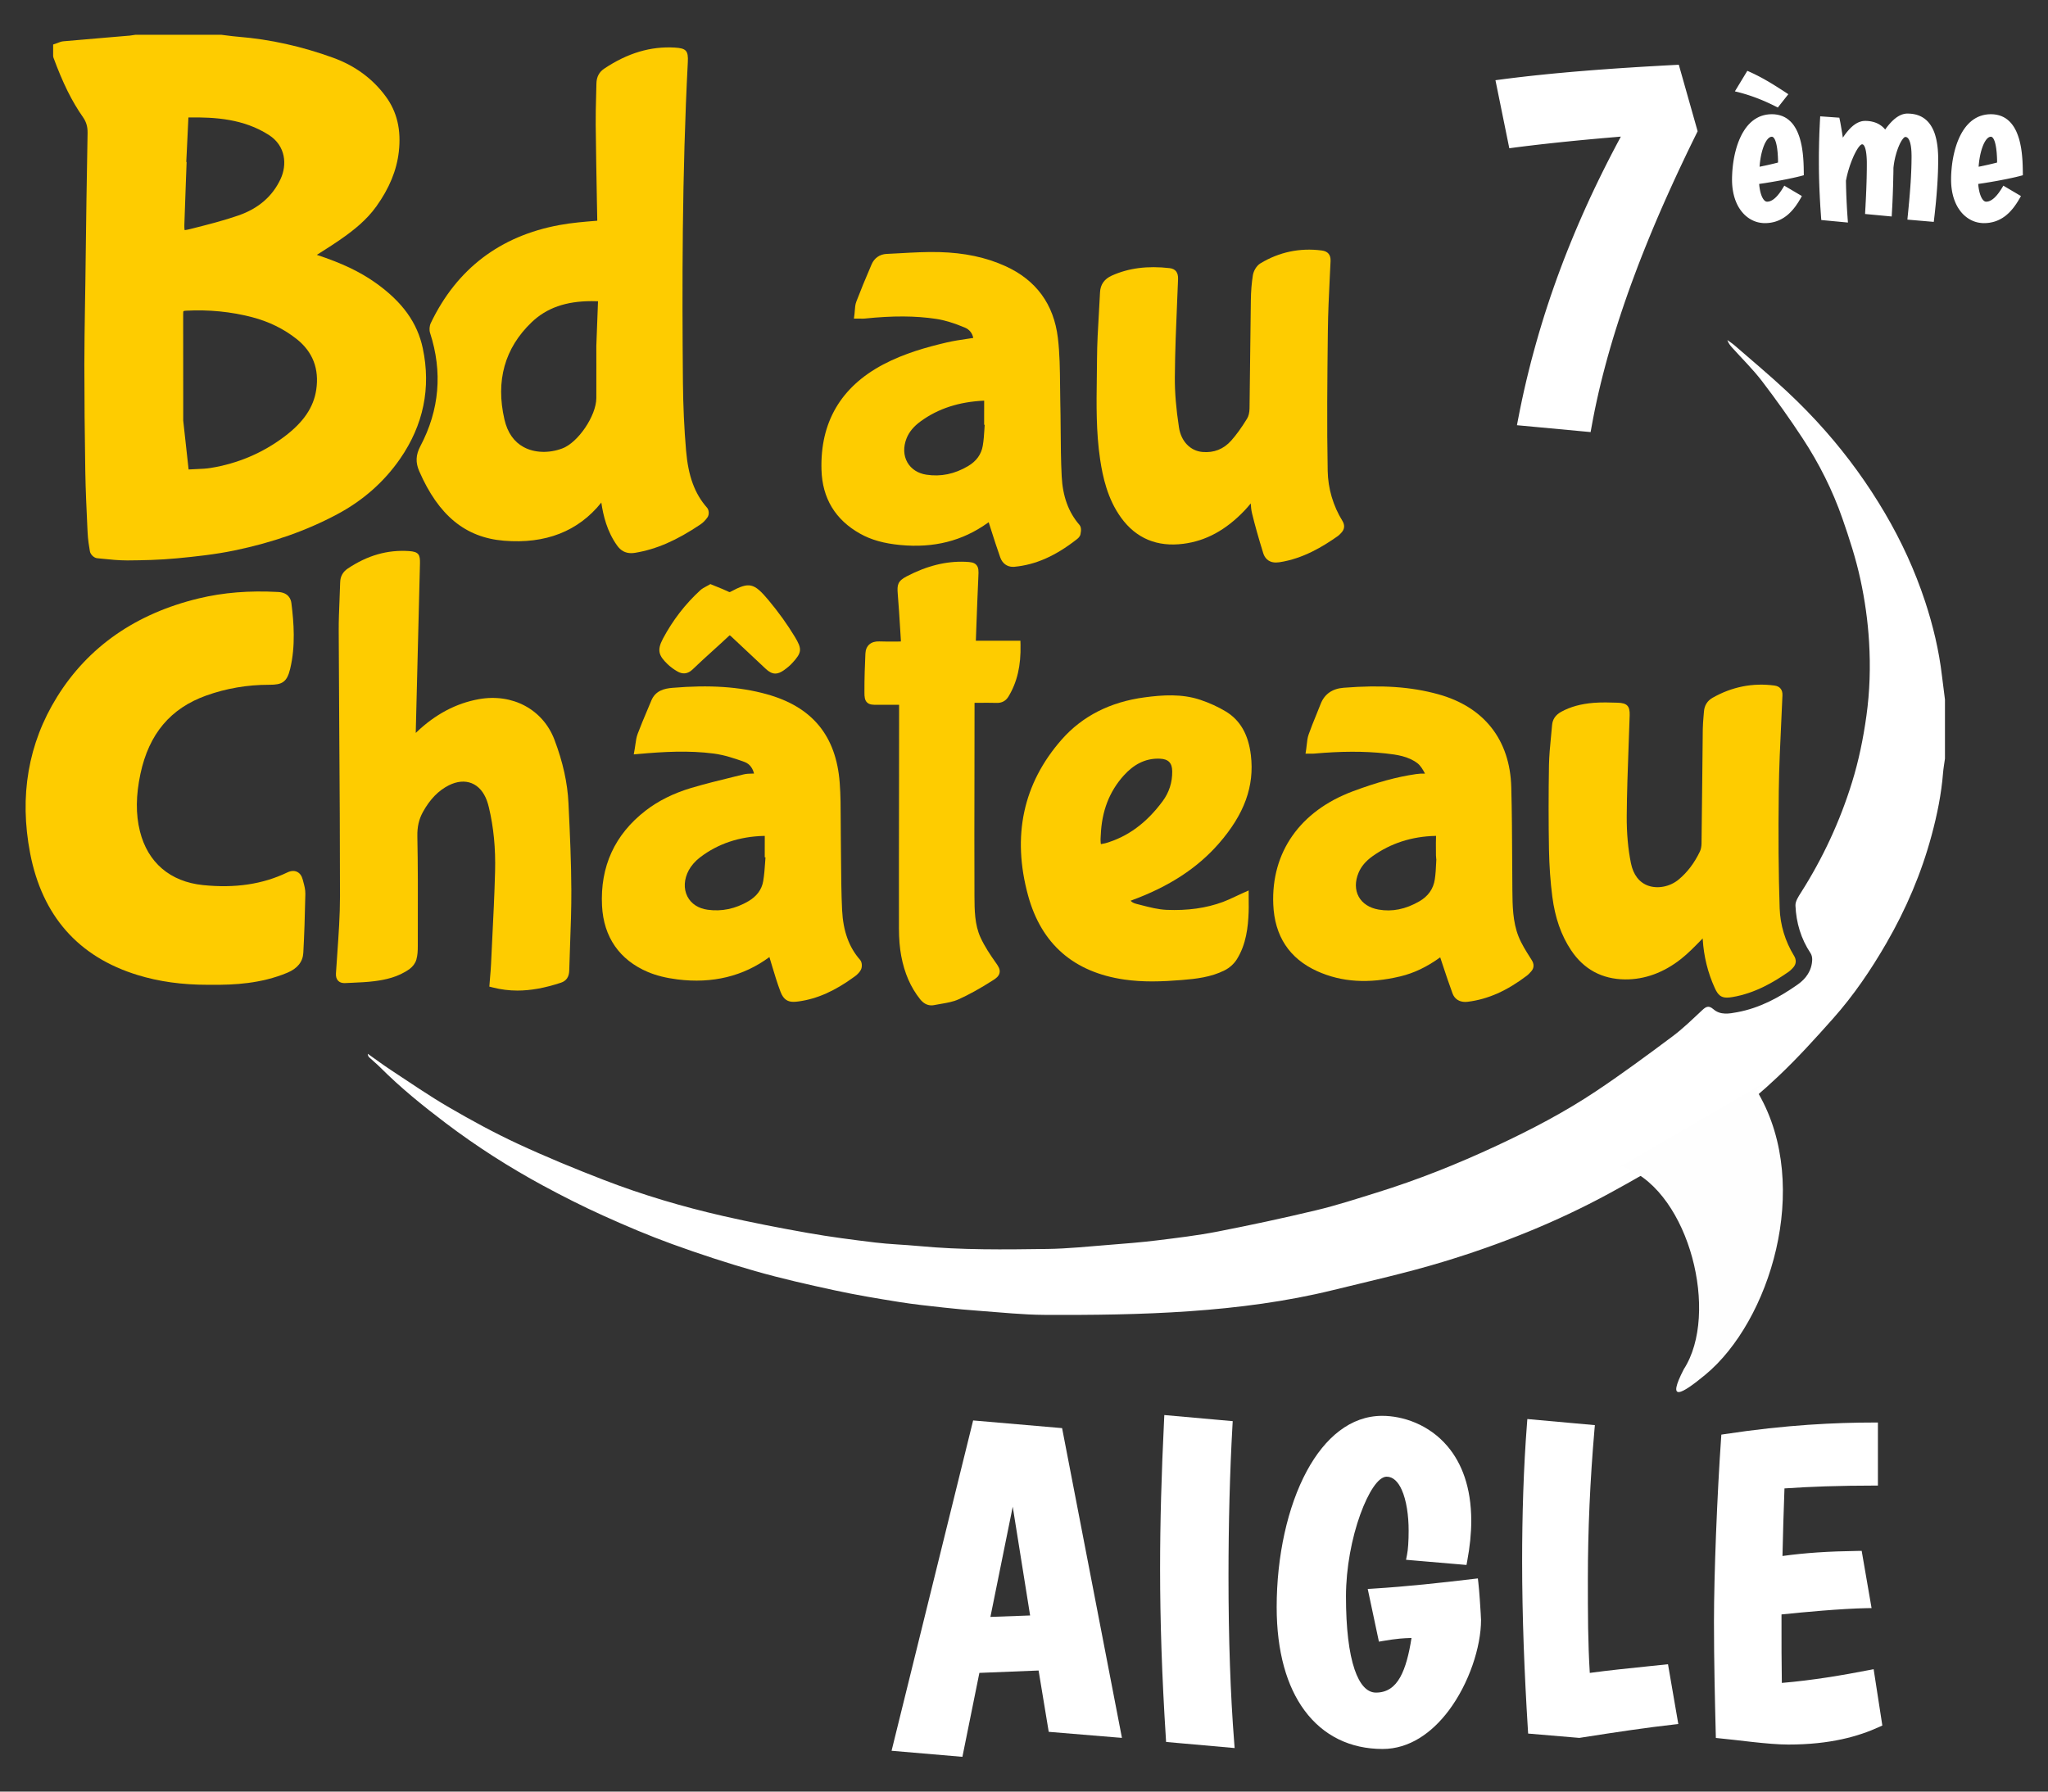 <?xml version="1.0" encoding="UTF-8"?>
<!DOCTYPE svg PUBLIC "-//W3C//DTD SVG 1.1//EN" "http://www.w3.org/Graphics/SVG/1.1/DTD/svg11.dtd">
<!-- Creator: CorelDRAW 2021.5 -->
<svg xmlns="http://www.w3.org/2000/svg" xml:space="preserve" width="800px" height="700px" version="1.1" style="shape-rendering:geometricPrecision; text-rendering:geometricPrecision; image-rendering:optimizeQuality; fill-rule:evenodd; clip-rule:evenodd"
viewBox="0 0 80000 70000"
 xmlns:xlink="http://www.w3.org/1999/xlink"
 xmlns:xodm="http://www.corel.com/coreldraw/odm/2003">
 <rect x="0" y="0" width="80000" height="70000" fill="#333333" stroke="none"/>
 <defs>
  <style type="text/css">
   <![CDATA[
    .fil0 {fill:none}
    .fil3 {fill:white}
    .fil4 {fill:#FEFEFE;fill-rule:nonzero}
    .fil2 {fill:#FECC00;fill-rule:nonzero}
    .fil1 {fill:white;fill-rule:nonzero}
   ]]>
  </style>
 </defs>
 <g id="Plan_x0020_1">
  <rect class="fil0" width="80000" height="70000"/>
  <g id="_1803276923360">
   <path class="fil1" d="M65430 2738c-2832,147 -5034,336 -6775,566l461 2266c1447,-189 3000,-336 4552,-462 -1951,3545 -3398,7258 -4174,11327l2475 231c650,-3650 2139,-7531 4132,-11558l-671 -2370z"/>
   <g>
    <path id="_1" class="fil1" d="M58851 3264l-392 80 169 -238 166 -22 168 -21 170 -21 174 -21 176 -20 179 -21 183 -20 185 -20 187 -19 191 -20 194 -19 197 -19 200 -18 203 -19 206 -18 209 -18 213 -17 216 -18 219 -17 222 -17 225 -16 229 -17 232 -16 236 -16 239 -15 243 -16 246 -15 249 -15 253 -14 257 -15 260 -14 264 -14 21 400 -263 14 -260 14 -256 14 -252 15 -249 15 -245 15 -242 15 -238 16 -235 15 -232 16 -228 17 -224 16 -222 17 -218 17 -215 17 -211 18 -208 18 -206 18 -202 18 -198 19 -196 18 -193 19 -190 20 -186 19 -184 20 -181 20 -178 20 -175 20 -172 21 -170 21 -166 21 -164 22 170 -239zm-392 80l-43 -210 212 -28 -169 238zm461 2266l-461 -2266 392 -80 461 2266 -170 238 -222 -158zm222 158l-185 24 -37 -182 222 158zm4701 -563l-350 -193 191 296 -145 11 -146 12 -145 12 -145 13 -145 12 -145 13 -145 12 -145 13 -145 13 -144 13 -144 13 -144 14 -144 13 -143 14 -144 14 -143 14 -142 15 -142 14 -142 15 -142 15 -141 15 -141 15 -140 16 -140 15 -139 16 -139 16 -139 17 -137 16 -138 17 -136 17 -136 17 -136 18 -52 -397 137 -17 137 -18 137 -17 139 -17 138 -16 139 -17 140 -16 140 -16 141 -16 141 -15 141 -16 142 -15 142 -15 143 -15 143 -14 143 -15 143 -14 144 -14 144 -14 144 -13 145 -14 145 -13 145 -13 145 -13 145 -13 145 -13 146 -12 145 -13 146 -12 145 -12 146 -12 146 -12 191 296zm-191 -296l370 -30 -179 326 -191 -296zm-4140 11327l-37 398 -178 -237 75 -382 79 -381 83 -378 87 -377 91 -374 94 -373 99 -371 102 -368 105 -367 110 -366 112 -363 117 -362 120 -360 124 -358 127 -357 131 -355 134 -354 138 -352 141 -350 144 -349 148 -348 151 -346 154 -345 157 -344 161 -342 164 -341 167 -340 170 -339 173 -337 176 -337 179 -335 183 -334 350 193 -181 331 -177 332 -175 334 -171 334 -169 336 -165 336 -163 338 -159 339 -156 341 -152 341 -150 343 -146 344 -143 346 -139 347 -137 348 -132 350 -130 351 -126 353 -122 355 -119 356 -115 358 -112 359 -108 361 -105 363 -100 365 -97 366 -94 369 -89 370 -86 373 -82 374 -79 376 -74 378 -178 -236zm-37 398l-219 -20 41 -217 178 237zm2475 231l-2475 -231 37 -398 2475 230 179 235 -216 164zm216 -164l-33 181 -183 -17 216 -164zm3742 -11538l385 -109 -13 143 -185 376 -182 375 -178 375 -176 373 -172 372 -169 372 -166 370 -163 370 -159 368 -155 367 -152 367 -148 365 -145 364 -141 363 -136 362 -134 361 -129 359 -125 359 -121 357 -117 356 -113 355 -109 354 -104 352 -100 351 -95 350 -91 348 -87 347 -82 346 -77 345 -73 343 -67 341 -63 341 -394 -71 64 -345 69 -347 73 -347 78 -350 83 -350 88 -352 92 -352 97 -354 101 -356 105 -356 110 -357 114 -359 118 -359 123 -361 126 -362 131 -363 134 -364 138 -365 142 -366 146 -367 149 -368 153 -369 157 -370 160 -371 163 -372 167 -373 170 -374 174 -374 176 -376 180 -376 183 -377 186 -378 -14 143zm385 -109l21 74 -34 69 13 -143zm-671 -2370l671 2370 -385 109 -671 -2371 182 -254 203 146zm-203 -146l160 -8 43 154 -203 -146z"/>
   </g>
   <path class="fil1" d="M70435 6826c-9,-641 8,-2337 -1224,-2337 -1173,0 -1527,1519 -1527,2531 0,1064 582,1671 1257,1671 776,0 1165,-582 1409,-1021l-641 -380c-160,270 -397,616 -684,616 -160,0 -303,-278 -337,-742 548,-76 1325,-220 1747,-338zm-1224 -1510c194,0 270,523 270,1055 -253,67 -523,126 -776,177 34,-625 245,-1232 506,-1232zm608 -1629c-490,-321 -971,-633 -1553,-886l-456 751c532,127 1055,321 1629,616l380 -481z"/>
   <path id="_1_0" class="fil1" d="M71127 4573c-34,566 -51,1148 -51,1713 0,760 34,1528 93,2287l987 93c-42,-549 -67,-1080 -76,-1603 127,-701 481,-1452 659,-1452 168,0 210,430 210,785 0,599 -25,1198 -67,1941l987 93c42,-675 59,-1317 68,-1882 67,-658 346,-1224 489,-1224 220,0 270,422 270,777 0,759 -67,1544 -160,2455l979 85c110,-920 169,-1705 169,-2414 0,-818 -178,-1764 -1173,-1764 -329,0 -625,287 -870,642 -168,-220 -421,-355 -784,-355 -329,0 -616,279 -886,701 -43,-270 -85,-557 -144,-827l-700 -51z"/>
   <path id="_2" class="fil1" d="M78992 6826c-9,-641 8,-2337 -1224,-2337 -1173,0 -1527,1519 -1527,2531 0,1064 582,1671 1257,1671 776,0 1164,-582 1409,-1021l-641 -380c-160,270 -397,616 -684,616 -160,0 -303,-278 -337,-742 548,-76 1325,-220 1747,-338zm-1224 -1510c194,0 270,523 270,1055 -253,67 -523,126 -776,177 33,-625 244,-1232 506,-1232z"/>
   <g>
    <path id="_3" class="fil1" d="M69211 4515l0 -53 0 0 114 5 108 15 100 24 94 32 87 41 82 48 74 56 69 62 64 68 58 73 52 78 48 83 43 86 38 90 35 92 30 94 27 97 23 97 21 99 17 99 14 98 13 98 10 97 8 94 6 93 5 90 3 87 3 83 1 79 2 74 0 69 1 63 -53 1 0 -64 -1 -68 -1 -74 -2 -79 -3 -82 -3 -86 -5 -90 -6 -92 -8 -93 -10 -96 -12 -97 -14 -97 -17 -97 -20 -97 -23 -96 -27 -94 -29 -93 -34 -90 -37 -87 -42 -83 -46 -80 -50 -75 -55 -70 -61 -64 -65 -59 -71 -52 -76 -46 -83 -39 -89 -30 -95 -23 -102 -14 -110 -5 0 0zm-1501 2505l-53 0 0 0 1 -97 4 -99 5 -102 8 -103 10 -106 13 -106 15 -107 18 -107 21 -108 24 -107 27 -106 29 -105 33 -104 36 -102 40 -100 43 -97 46 -95 50 -91 54 -87 57 -84 61 -79 66 -74 69 -69 74 -64 78 -57 83 -51 86 -45 92 -37 96 -29 100 -22 105 -13 110 -5 0 53 -105 5 -101 12 -96 21 -91 28 -88 35 -82 43 -79 49 -75 55 -71 61 -67 66 -63 72 -59 76 -56 81 -52 86 -49 89 -45 92 -42 95 -39 98 -36 101 -32 102 -29 104 -27 105 -23 105 -21 106 -17 106 -16 106 -12 105 -10 104 -8 103 -6 100 -3 99 -1 95 0 0zm1231 1645l0 53 0 0 -64 -2 -64 -6 -63 -9 -63 -12 -61 -16 -61 -20 -59 -23 -58 -27 -57 -30 -55 -33 -54 -37 -52 -40 -51 -43 -48 -46 -47 -50 -45 -53 -43 -56 -41 -59 -39 -62 -36 -65 -34 -69 -31 -71 -29 -74 -26 -77 -23 -80 -21 -83 -17 -85 -15 -89 -12 -91 -8 -94 -5 -96 -2 -100 53 0 2 98 5 95 8 91 11 90 15 86 17 84 20 80 22 78 26 75 28 72 30 69 33 66 35 63 37 60 40 57 41 54 43 51 45 47 47 45 48 41 50 39 52 35 52 31 54 29 56 25 56 22 58 19 58 15 60 12 60 9 61 5 61 2 0 0zm1396 -972l27 -46 9 36 -23 42 -24 42 -26 43 -26 44 -27 44 -29 44 -30 44 -30 44 -32 44 -34 44 -34 43 -36 42 -38 42 -39 41 -40 40 -42 39 -44 38 -45 36 -47 34 -49 33 -51 31 -52 29 -54 27 -57 25 -58 22 -60 20 -62 17 -64 14 -67 12 -68 8 -71 5 -73 2 0 -53 70 -2 69 -5 66 -8 63 -11 62 -13 60 -17 58 -19 55 -21 54 -24 52 -26 51 -28 48 -29 47 -32 46 -33 43 -35 42 -37 41 -37 39 -39 38 -40 37 -40 35 -42 34 -42 32 -43 32 -43 30 -43 29 -43 28 -44 27 -43 26 -43 25 -42 24 -42 23 -42 10 36zm27 -46l22 13 -13 23 -9 -36zm-642 -379l642 379 -27 46 -641 -380 -10 -36 36 -9zm-36 9l14 -23 22 14 -36 9zm-661 656l0 -53 0 0 25 -1 25 -3 24 -4 24 -6 24 -8 24 -10 23 -11 24 -12 23 -14 23 -15 22 -16 23 -18 22 -19 22 -19 21 -21 22 -22 21 -22 20 -23 20 -24 20 -25 20 -24 19 -26 19 -26 18 -26 18 -26 18 -26 17 -26 17 -27 16 -26 16 -26 16 -26 15 -25 46 27 -16 26 -15 26 -17 26 -16 27 -17 26 -18 27 -18 27 -18 27 -19 26 -20 27 -19 26 -20 25 -21 26 -21 24 -21 25 -22 23 -22 23 -23 21 -23 21 -24 20 -24 19 -24 18 -25 16 -25 15 -26 14 -26 12 -27 11 -27 8 -27 7 -28 6 -29 3 -29 1 0 0zm-341 -795l8 52 22 -28 4 42 4 42 4 40 6 39 6 38 6 37 7 35 7 35 8 33 8 32 9 30 9 29 10 28 10 27 10 25 11 24 11 22 12 21 11 20 12 18 12 16 12 15 12 14 13 12 12 11 12 9 13 7 12 6 12 5 12 3 12 2 12 1 0 53 -17 -1 -18 -3 -17 -5 -17 -6 -17 -8 -16 -10 -16 -12 -15 -13 -15 -14 -14 -16 -14 -18 -14 -18 -13 -20 -13 -22 -12 -22 -12 -25 -11 -25 -11 -27 -11 -28 -10 -29 -9 -31 -10 -31 -8 -33 -8 -35 -8 -35 -7 -37 -7 -37 -6 -39 -5 -40 -5 -42 -4 -42 -3 -43 22 -28zm-22 28l-2 -25 24 -3 -22 28zm1746 -339l53 -1 -19 26 -41 11 -43 11 -44 12 -47 11 -48 12 -49 12 -51 11 -52 12 -54 12 -54 11 -56 12 -56 12 -58 12 -58 11 -58 11 -59 12 -60 11 -59 11 -60 11 -60 11 -60 10 -59 11 -60 10 -59 10 -58 9 -58 10 -57 9 -57 9 -55 8 -55 8 -53 8 -52 7 -8 -52 52 -8 53 -7 55 -8 55 -9 56 -9 57 -9 58 -9 59 -9 58 -10 60 -10 59 -11 60 -10 59 -11 60 -11 60 -11 59 -11 59 -11 58 -12 58 -11 57 -12 56 -12 56 -11 54 -12 53 -12 52 -11 51 -12 49 -12 48 -11 46 -12 44 -11 42 -11 41 -11 -20 26zm53 -1l0 20 -19 6 19 -26zm-973 -430l-14 -51 -19 26 -1 -50 0 -49 -1 -50 -2 -48 -2 -49 -3 -48 -3 -47 -3 -46 -4 -46 -5 -45 -5 -44 -5 -42 -6 -42 -7 -40 -7 -38 -8 -38 -8 -35 -9 -34 -9 -32 -10 -30 -10 -28 -11 -26 -12 -23 -11 -22 -13 -18 -12 -16 -13 -14 -12 -10 -13 -9 -13 -5 -13 -4 -13 -1 0 -53 22 2 22 6 20 9 19 12 18 15 16 17 16 20 14 22 13 24 13 26 12 29 11 30 10 31 10 34 9 35 9 37 8 38 7 40 7 41 6 43 6 43 5 44 5 46 4 46 3 47 3 48 3 49 2 49 2 49 1 50 0 50 1 50 -20 25zm20 -25l0 20 -20 5 20 -25zm-830 175l53 3 -31 -27 23 -5 24 -5 24 -5 24 -5 24 -4 24 -5 25 -6 24 -5 24 -5 24 -5 25 -5 24 -6 25 -5 24 -5 25 -6 24 -5 25 -6 24 -5 25 -6 24 -6 24 -6 25 -5 24 -6 24 -6 25 -6 24 -6 24 -6 24 -6 24 -6 24 -6 24 -7 23 -6 14 51 -24 6 -24 7 -24 6 -24 6 -24 6 -24 6 -25 6 -24 6 -24 6 -25 6 -24 6 -25 6 -24 5 -25 6 -25 6 -24 5 -25 6 -24 5 -25 6 -24 5 -25 5 -24 6 -25 5 -24 5 -25 5 -24 5 -24 5 -24 5 -24 5 -24 5 -24 5 -24 5 -32 -28zm32 28l-33 6 1 -34 32 28zm501 -1285l0 53 0 0 -20 2 -21 4 -20 8 -21 10 -21 13 -20 17 -21 19 -20 23 -21 25 -20 28 -19 30 -19 33 -19 35 -18 37 -17 40 -17 41 -16 44 -16 45 -14 46 -15 49 -13 49 -13 51 -12 53 -11 53 -10 54 -9 55 -9 56 -7 57 -7 57 -5 57 -5 58 -4 58 -53 -3 4 -59 5 -58 6 -59 6 -58 8 -57 9 -57 9 -56 10 -55 12 -55 12 -53 13 -52 13 -51 15 -49 15 -48 16 -46 17 -45 17 -43 18 -41 19 -39 20 -37 20 -35 21 -32 21 -30 22 -28 23 -25 24 -22 24 -19 25 -17 26 -13 27 -10 28 -6 28 -2 0 0zm-922 -2474l-46 -28 34 -10 54 24 54 24 53 25 53 25 53 25 51 26 52 26 51 26 50 26 50 27 50 27 49 27 49 27 48 28 49 28 48 28 47 28 48 29 47 28 47 29 46 29 47 29 46 29 47 30 46 29 46 30 46 29 46 30 46 30 46 30 45 30 46 30 -29 44 -46 -30 -45 -30 -46 -30 -46 -29 -46 -30 -46 -30 -46 -29 -46 -30 -46 -29 -46 -29 -46 -29 -47 -29 -47 -29 -47 -28 -47 -28 -47 -28 -48 -28 -48 -28 -48 -28 -49 -27 -49 -27 -49 -27 -50 -26 -50 -26 -50 -26 -51 -26 -52 -25 -52 -26 -52 -24 -53 -25 -53 -24 -55 -24 34 -10zm-46 -28l12 -19 22 9 -34 10zm-455 751l455 -751 46 28 -456 751 -29 12 -16 -40zm16 40l-35 -9 19 -31 16 40zm1614 574l42 32 -33 8 -54 -28 -53 -26 -53 -27 -52 -25 -53 -25 -52 -25 -52 -23 -52 -24 -51 -23 -51 -22 -52 -22 -50 -21 -51 -20 -51 -21 -50 -19 -50 -19 -51 -19 -50 -18 -50 -18 -50 -17 -49 -17 -50 -16 -50 -16 -49 -16 -50 -14 -49 -15 -50 -14 -50 -14 -49 -13 -50 -13 -49 -12 -50 -12 12 -52 50 12 50 13 50 13 50 13 50 14 50 14 50 15 50 15 50 15 50 16 50 17 50 17 51 17 50 18 51 18 50 19 51 19 51 20 51 20 51 21 51 22 51 22 52 22 52 23 52 23 52 24 53 25 53 25 53 26 53 26 53 27 54 28 -33 7zm42 32l-14 18 -19 -10 33 -8zm379 -481l-379 481 -42 -32 380 -481 35 -6 6 38zm-6 -38l24 16 -18 22 -6 -38z"/>
   </g>
   <g>
    <path id="_4" class="fil1" d="M71103 6286l-53 0 0 0 0 -53 0 -53 0 -53 0 -54 1 -53 0 -54 1 -53 1 -54 1 -54 1 -53 1 -54 1 -54 1 -54 1 -53 2 -54 1 -54 2 -54 2 -54 1 -54 2 -53 2 -54 3 -54 2 -54 2 -53 3 -54 2 -54 3 -53 2 -53 3 -54 3 -53 3 -53 3 -53 53 3 -3 53 -3 53 -3 53 -3 53 -2 54 -3 53 -3 53 -2 54 -2 54 -3 53 -2 54 -2 53 -2 54 -1 54 -2 54 -2 53 -1 54 -2 54 -1 54 -1 53 -1 54 -2 54 0 53 -1 54 -1 53 -1 54 0 53 -1 54 0 53 0 53 0 53 0 53 0 0zm68 2261l-5 52 -23 -24 -6 -71 -5 -71 -5 -72 -5 -71 -5 -72 -5 -71 -5 -72 -4 -71 -4 -72 -4 -71 -4 -72 -4 -72 -3 -71 -4 -72 -3 -72 -3 -71 -3 -72 -3 -72 -2 -71 -3 -72 -2 -72 -2 -71 -2 -72 -1 -71 -2 -72 -1 -71 -1 -72 -1 -71 0 -72 -1 -71 0 -71 0 -72 53 0 0 71 0 72 0 71 1 71 1 71 1 72 1 71 2 72 1 71 2 71 2 72 2 71 3 72 2 71 3 72 3 72 3 71 3 72 3 71 4 72 4 71 4 72 4 71 4 72 4 71 5 71 5 72 4 71 5 71 6 72 5 71 5 71 -24 -24zm-5 52l-22 -2 -1 -22 23 24zm988 93l-988 -93 5 -52 988 93 24 24 -29 28zm29 -28l2 31 -31 -3 29 -28zm-129 -1606l52 9 1 -5 1 49 1 49 1 49 1 50 1 49 1 49 2 49 1 50 2 49 2 50 1 49 2 50 2 50 2 50 3 50 2 49 2 50 3 51 3 50 2 50 3 50 3 51 3 50 3 51 3 51 4 50 3 51 4 51 3 51 4 51 4 52 4 51 -53 4 -4 -51 -4 -52 -4 -51 -3 -51 -4 -51 -3 -51 -3 -51 -4 -51 -3 -50 -3 -51 -3 -51 -3 -50 -2 -50 -3 -51 -2 -50 -3 -50 -2 -50 -2 -50 -3 -50 -2 -50 -1 -50 -2 -49 -2 -50 -2 -49 -1 -50 -2 -49 -1 -50 -1 -49 -1 -49 -1 -50 -1 -49 -1 -49 0 -5zm0 5l0 -3 0 -2 0 5zm685 -1478l0 53 0 0 -11 1 -14 5 -15 8 -18 13 -19 17 -20 21 -20 24 -22 28 -22 31 -23 35 -23 37 -23 41 -24 43 -23 45 -24 48 -24 50 -23 52 -23 55 -23 55 -23 58 -22 59 -22 60 -21 62 -20 62 -20 64 -19 64 -18 64 -17 66 -16 65 -15 65 -13 66 -13 65 -52 -9 13 -66 14 -67 15 -66 16 -66 17 -66 18 -66 20 -65 19 -64 21 -63 21 -62 22 -61 23 -60 23 -58 23 -57 24 -55 23 -53 24 -51 24 -49 25 -46 24 -44 24 -42 23 -39 24 -35 23 -33 23 -30 23 -27 23 -23 22 -20 22 -16 22 -12 23 -8 24 -3 0 0zm237 811l-53 0 0 0 0 -33 0 -34 -1 -34 -1 -34 -1 -34 -2 -34 -2 -34 -2 -33 -3 -34 -3 -33 -3 -32 -4 -32 -4 -31 -5 -30 -5 -30 -6 -28 -6 -27 -6 -26 -7 -25 -8 -24 -8 -21 -8 -20 -9 -19 -9 -16 -10 -15 -9 -13 -10 -10 -10 -8 -11 -7 -10 -4 -10 -3 -11 0 0 -53 19 1 19 5 18 8 16 10 16 12 14 15 13 16 11 18 11 20 10 21 10 22 8 24 9 26 7 26 7 28 6 28 6 30 5 30 5 31 4 32 4 33 4 33 3 34 3 34 2 34 2 34 2 35 1 35 1 34 0 34 1 34 0 34 0 0zm-92 1914l-5 53 -23 -28 3 -69 4 -68 4 -68 4 -67 3 -66 3 -65 4 -65 3 -64 3 -63 3 -63 3 -62 2 -62 3 -61 3 -61 2 -60 2 -59 2 -60 2 -59 2 -58 2 -58 1 -58 2 -58 1 -57 1 -57 1 -57 1 -57 1 -56 1 -56 0 -57 1 -56 0 -56 0 -56 53 0 0 56 0 56 -1 57 0 56 -1 57 -1 56 -1 57 -1 57 -1 57 -1 58 -2 57 -1 58 -2 59 -2 58 -2 59 -2 60 -2 59 -3 61 -2 60 -3 61 -2 62 -3 62 -3 63 -3 64 -3 64 -4 65 -3 65 -4 66 -3 67 -4 68 -4 68 -4 69 -24 -28zm-5 53l-25 -2 2 -26 23 28zm988 93l-988 -93 5 -53 988 93 24 28 -29 25zm29 -25l-2 28 -27 -3 29 -25zm14 -1886l53 6 0 -3 -1 53 0 54 -1 54 -1 55 -1 55 -2 55 -1 56 -1 56 -1 57 -2 56 -1 58 -2 57 -1 58 -2 59 -2 58 -2 59 -2 60 -2 59 -2 60 -3 61 -2 60 -3 61 -2 61 -3 62 -3 61 -3 62 -3 62 -4 63 -3 62 -4 63 -3 63 -4 63 -53 -3 4 -63 3 -63 4 -63 4 -62 3 -63 3 -62 3 -61 3 -62 3 -61 2 -61 3 -61 3 -60 2 -61 2 -59 2 -60 2 -59 2 -59 2 -59 2 -58 1 -58 2 -58 1 -57 2 -57 1 -56 1 -56 2 -56 1 -55 1 -55 1 -55 1 -54 1 -53 0 -54 0 -2zm0 2l0 -1 0 -1 0 2zm516 -1249l0 53 0 0 -8 1 -10 3 -12 6 -13 10 -15 12 -15 16 -16 18 -17 22 -17 24 -18 27 -18 29 -18 31 -18 34 -18 37 -18 38 -18 41 -17 42 -18 44 -17 46 -16 48 -17 49 -15 51 -15 52 -15 54 -14 54 -12 56 -13 57 -11 58 -10 59 -9 59 -8 61 -7 61 -53 -6 7 -62 9 -61 9 -61 10 -60 12 -58 12 -58 13 -57 14 -56 15 -54 15 -53 16 -52 16 -50 17 -49 18 -47 18 -45 18 -43 18 -42 19 -39 18 -38 19 -35 19 -33 18 -31 19 -28 19 -26 18 -24 18 -20 18 -19 19 -15 18 -13 18 -10 19 -6 20 -2 0 0zm297 803l-53 0 0 0 0 -34 -1 -33 -1 -34 -1 -34 -1 -33 -2 -34 -3 -34 -2 -33 -4 -33 -3 -32 -5 -32 -4 -32 -6 -30 -6 -30 -6 -29 -7 -28 -8 -26 -8 -26 -9 -24 -9 -23 -10 -21 -11 -20 -11 -18 -12 -16 -12 -14 -13 -13 -13 -10 -14 -9 -14 -7 -15 -4 -16 -3 -17 -1 0 -53 24 1 22 4 21 7 21 10 18 12 18 14 17 15 15 18 14 20 13 21 12 22 11 24 11 25 9 26 9 27 8 29 7 29 7 30 6 31 6 32 5 32 4 33 4 34 3 33 3 34 3 35 2 34 1 34 1 35 1 34 1 34 0 34 0 0zm-185 2429l-4 53 -24 -29 8 -86 9 -84 8 -83 8 -83 8 -83 8 -81 7 -81 8 -81 7 -79 7 -80 7 -78 6 -78 6 -78 6 -77 6 -76 6 -76 5 -76 5 -75 4 -75 5 -75 4 -74 3 -73 4 -74 3 -73 3 -72 2 -73 2 -72 2 -72 1 -72 1 -71 1 -71 0 -71 53 0 0 71 -1 72 -1 71 -1 72 -2 72 -2 73 -3 73 -2 72 -3 74 -4 73 -4 74 -4 74 -4 75 -5 75 -4 75 -6 76 -5 77 -6 76 -6 77 -6 78 -7 78 -6 79 -7 79 -7 80 -8 81 -7 81 -8 81 -8 83 -8 83 -9 83 -8 85 -9 85 -24 -29zm-4 53l-27 -3 3 -26 24 29zm979 84l-979 -84 4 -53 979 84 24 30 -28 23zm28 -23l-3 25 -25 -2 28 -23zm116 -2417l53 0 0 0 0 67 -1 67 -1 68 -1 68 -1 69 -2 69 -2 70 -3 70 -3 71 -3 71 -4 72 -3 72 -5 73 -4 74 -5 74 -5 75 -6 75 -6 76 -6 77 -6 77 -7 78 -7 78 -7 80 -8 80 -8 80 -9 82 -8 82 -9 83 -9 83 -10 85 -10 85 -10 86 -52 -7 10 -85 10 -85 9 -85 9 -83 9 -83 9 -82 8 -81 8 -80 8 -80 7 -79 7 -79 7 -78 7 -77 6 -76 5 -76 6 -75 5 -75 5 -74 5 -73 4 -73 4 -72 3 -72 3 -71 3 -70 3 -70 2 -70 2 -68 1 -69 2 -68 0 -67 1 -67 0 -67 0 0zm-1146 -1737l0 -53 0 0 92 3 88 8 84 14 79 18 75 24 70 28 67 33 62 37 59 41 54 45 51 48 48 53 43 55 40 58 37 61 34 64 31 65 28 68 25 70 22 72 20 73 18 75 15 75 13 77 12 78 9 78 8 78 5 79 5 78 3 79 2 78 0 77 -53 0 0 -77 -2 -77 -3 -77 -4 -78 -6 -78 -8 -77 -9 -77 -11 -76 -13 -75 -15 -74 -17 -73 -19 -71 -22 -70 -25 -68 -27 -65 -29 -64 -33 -61 -35 -58 -38 -56 -42 -52 -45 -50 -48 -46 -51 -42 -55 -39 -59 -35 -63 -31 -67 -27 -71 -22 -75 -18 -80 -13 -85 -7 -89 -3 0 0zm-891 631l42 -32 -42 1 23 -34 24 -32 23 -33 25 -32 24 -31 25 -31 25 -30 25 -29 26 -29 26 -28 26 -27 27 -27 27 -25 27 -25 27 -24 28 -22 28 -22 28 -21 29 -19 29 -19 29 -17 29 -16 30 -14 30 -14 31 -12 30 -10 31 -9 31 -7 32 -6 31 -5 32 -2 33 -1 0 53 -30 1 -29 2 -29 4 -29 5 -28 7 -29 8 -28 10 -28 11 -29 13 -27 13 -28 15 -28 16 -27 18 -27 18 -27 20 -27 21 -27 22 -26 23 -26 23 -26 25 -26 26 -26 26 -25 27 -25 28 -25 29 -24 30 -24 30 -24 31 -24 31 -24 32 -23 32 -23 33 -43 1zm43 -1l-20 30 -23 -29 43 -1zm-806 -343l0 -53 0 0 34 0 34 1 33 2 32 3 32 4 31 4 31 5 30 6 29 7 29 7 29 8 27 9 27 9 27 10 26 11 25 11 25 13 24 12 24 14 23 14 22 15 22 15 22 16 20 16 21 17 19 18 20 18 18 19 18 20 18 19 17 21 16 21 -42 32 -15 -20 -16 -19 -17 -19 -17 -18 -17 -18 -19 -17 -18 -17 -19 -16 -20 -15 -20 -15 -20 -15 -22 -13 -21 -14 -22 -12 -23 -12 -23 -12 -24 -11 -25 -10 -25 -9 -25 -9 -27 -8 -26 -8 -28 -7 -28 -6 -28 -6 -30 -5 -29 -4 -31 -3 -31 -3 -32 -2 -32 -1 -33 0 0 0zm-913 678l53 -8 -49 -11 26 -39 26 -38 25 -38 26 -37 26 -36 26 -35 27 -34 26 -32 27 -32 27 -31 27 -30 27 -29 27 -27 28 -27 28 -25 27 -24 29 -23 28 -21 29 -21 29 -19 29 -17 29 -17 30 -14 30 -14 30 -12 31 -10 31 -9 31 -8 31 -6 32 -4 32 -2 32 -1 0 53 -30 1 -29 2 -29 4 -28 5 -29 7 -28 8 -28 10 -28 11 -28 12 -28 14 -28 16 -27 16 -27 18 -28 19 -27 21 -27 22 -26 23 -27 24 -27 25 -26 27 -27 28 -26 29 -26 30 -26 31 -26 32 -26 33 -25 35 -26 35 -25 36 -26 37 -25 38 -25 39 -49 -10zm49 10l-38 59 -11 -69 49 10zm-168 -815l4 -53 24 21 5 26 6 25 5 26 5 26 6 25 5 26 5 26 5 26 4 26 5 26 5 26 4 26 5 26 4 27 5 26 4 26 5 26 4 26 4 26 4 26 5 27 4 26 4 26 4 26 4 25 4 26 4 26 4 26 4 25 4 26 4 25 4 26 -53 8 -4 -26 -3 -25 -4 -26 -4 -25 -4 -26 -4 -26 -4 -25 -4 -26 -5 -26 -4 -26 -4 -26 -4 -26 -4 -26 -4 -26 -5 -26 -4 -26 -4 -26 -5 -27 -4 -26 -5 -26 -4 -26 -5 -25 -5 -26 -4 -26 -5 -26 -5 -26 -5 -25 -5 -26 -6 -26 -5 -25 -5 -25 -6 -26 24 21zm4 -53l20 2 4 19 -24 -21zm-700 -50l700 50 -4 53 -700 -50 -25 -28 29 -25zm-29 25l2 -27 27 2 -29 25z"/>
   </g>
   <g>
    <path id="_5" class="fil1" d="M77768 4515l0 -53 0 0 114 5 107 15 101 24 94 32 87 41 81 48 75 56 69 62 64 68 57 73 53 78 48 83 43 86 38 90 34 92 31 94 27 97 23 97 20 99 18 99 14 98 12 98 10 97 8 94 7 93 4 90 4 87 2 83 2 79 1 74 1 69 1 63 -53 1 -1 -64 -1 -68 -1 -74 -1 -79 -3 -82 -3 -86 -5 -90 -6 -92 -8 -93 -10 -96 -12 -97 -15 -97 -17 -97 -20 -97 -22 -96 -27 -94 -30 -93 -33 -90 -37 -87 -42 -83 -46 -80 -50 -75 -56 -70 -60 -64 -65 -59 -71 -52 -77 -46 -82 -39 -89 -30 -95 -23 -102 -14 -110 -5 0 0zm-1501 2505l-53 0 0 0 1 -97 3 -99 6 -102 8 -103 10 -106 13 -106 15 -107 18 -107 21 -108 24 -107 26 -106 30 -105 33 -104 36 -102 40 -100 42 -97 47 -95 50 -91 53 -87 58 -84 61 -79 66 -74 69 -69 74 -64 78 -57 82 -51 87 -45 92 -37 96 -29 100 -22 105 -13 110 -5 0 53 -105 5 -101 12 -96 21 -92 28 -87 35 -83 43 -78 49 -75 55 -71 61 -67 66 -63 72 -59 76 -56 81 -53 86 -48 89 -46 92 -42 95 -38 98 -36 101 -32 102 -29 104 -27 105 -23 105 -21 106 -18 106 -15 106 -12 105 -11 104 -7 103 -6 100 -3 99 -1 95 0 0zm1231 1645l0 53 0 0 -65 -2 -63 -6 -64 -9 -62 -12 -61 -16 -61 -20 -59 -23 -58 -27 -57 -30 -55 -33 -54 -37 -52 -40 -51 -43 -49 -46 -47 -50 -45 -53 -42 -56 -41 -59 -39 -62 -36 -65 -34 -69 -31 -71 -29 -74 -26 -77 -24 -80 -20 -83 -18 -85 -14 -89 -12 -91 -8 -94 -5 -96 -2 -100 53 0 2 98 5 95 8 91 11 90 14 86 18 84 20 80 22 78 26 75 28 72 30 69 33 66 35 63 37 60 39 57 42 54 43 51 45 47 47 45 48 41 50 39 51 35 53 31 54 29 56 25 56 22 58 19 58 15 59 12 61 9 60 5 62 2 0 0zm1396 -972l27 -46 9 36 -23 42 -25 42 -25 43 -26 44 -28 44 -28 44 -30 44 -31 44 -32 44 -33 44 -35 43 -36 42 -37 42 -39 41 -40 40 -43 39 -43 37 -45 37 -47 34 -49 33 -51 31 -52 29 -55 27 -56 25 -58 22 -60 20 -62 17 -65 14 -66 12 -68 8 -71 5 -73 2 0 -53 70 -2 68 -5 66 -8 64 -11 62 -13 60 -17 57 -19 56 -21 54 -24 52 -26 51 -28 48 -29 47 -32 45 -33 44 -35 42 -37 41 -37 39 -39 38 -40 36 -40 36 -42 33 -42 33 -43 31 -43 31 -43 29 -43 28 -44 27 -43 26 -43 25 -42 24 -42 23 -42 10 36zm27 -46l22 13 -13 23 -9 -36zm-642 -379l642 379 -27 46 -642 -380 -9 -36 36 -9zm-36 9l14 -23 22 14 -36 9zm-661 656l0 -53 0 0 25 -1 25 -3 24 -4 24 -6 24 -8 24 -10 23 -11 24 -12 23 -14 23 -15 22 -16 23 -18 22 -19 22 -19 21 -21 21 -22 21 -22 21 -23 20 -24 20 -25 20 -24 19 -26 19 -26 18 -26 18 -26 18 -26 17 -26 17 -27 16 -26 16 -26 16 -26 15 -25 46 27 -16 26 -16 26 -16 26 -16 27 -18 26 -17 27 -18 27 -19 27 -18 26 -20 27 -19 26 -21 25 -20 26 -21 24 -22 25 -21 23 -23 23 -22 21 -23 21 -24 20 -24 19 -24 18 -25 16 -25 15 -26 14 -26 12 -27 11 -27 8 -28 7 -28 6 -28 3 -29 1 0 0zm-341 -795l7 52 23 -28 4 42 4 42 4 40 6 39 5 38 7 37 7 35 7 35 8 33 8 32 9 30 9 29 10 28 10 27 10 25 11 24 11 22 11 21 12 20 12 18 12 16 12 15 12 14 13 12 12 11 12 9 13 7 12 6 12 5 12 3 12 2 12 1 0 53 -17 -1 -18 -3 -18 -5 -16 -6 -17 -8 -16 -10 -16 -12 -15 -13 -15 -14 -14 -16 -14 -18 -14 -18 -13 -20 -13 -22 -12 -22 -12 -25 -11 -25 -11 -27 -11 -28 -10 -29 -10 -31 -9 -31 -8 -33 -9 -35 -7 -35 -7 -37 -7 -37 -6 -39 -5 -40 -5 -42 -4 -42 -4 -43 23 -28zm-23 28l-1 -25 24 -3 -23 28zm1747 -339l53 -1 -19 26 -41 11 -43 11 -45 12 -46 11 -48 12 -49 12 -51 11 -53 12 -53 12 -55 11 -55 12 -57 12 -57 12 -58 11 -58 11 -59 12 -60 11 -59 11 -60 11 -60 11 -60 10 -60 11 -59 10 -59 10 -58 9 -58 10 -58 9 -56 9 -56 8 -54 8 -53 8 -53 7 -7 -52 52 -8 53 -7 55 -8 55 -9 56 -9 57 -9 58 -9 58 -9 59 -10 59 -10 60 -11 60 -10 59 -11 60 -11 59 -11 60 -11 59 -11 58 -12 58 -11 57 -12 56 -12 55 -11 55 -12 53 -12 52 -11 51 -12 49 -12 48 -11 46 -12 44 -11 42 -11 40 -11 -19 26zm53 -1l0 20 -19 6 19 -26zm-973 -430l-14 -51 -19 26 -1 -50 0 -49 -1 -50 -2 -48 -2 -49 -3 -48 -3 -47 -3 -46 -4 -46 -5 -45 -5 -44 -5 -42 -7 -42 -6 -40 -7 -38 -8 -38 -8 -35 -9 -34 -9 -32 -10 -30 -11 -28 -11 -26 -11 -23 -12 -22 -12 -18 -12 -16 -13 -14 -12 -10 -13 -9 -13 -5 -13 -4 -13 -1 0 -53 22 2 22 6 20 9 19 12 18 15 16 17 15 20 15 22 13 24 13 26 12 29 11 30 10 31 10 34 9 35 9 37 8 38 7 40 7 41 6 43 6 43 5 44 4 46 4 46 4 47 3 48 3 49 2 49 1 49 2 50 0 50 0 50 -19 25zm19 -25l0 20 -19 5 19 -25zm-829 175l53 3 -32 -27 24 -5 24 -5 24 -5 24 -5 24 -4 24 -5 24 -6 25 -5 24 -5 24 -5 25 -5 24 -6 25 -5 24 -5 25 -6 24 -5 24 -6 25 -5 24 -6 25 -6 24 -6 25 -5 24 -6 24 -6 24 -6 25 -6 24 -6 24 -6 24 -6 24 -6 23 -7 24 -6 14 51 -24 6 -24 7 -24 6 -24 6 -24 6 -25 6 -24 6 -24 6 -25 6 -24 6 -25 6 -24 6 -25 5 -24 6 -25 6 -24 5 -25 6 -25 5 -24 6 -25 5 -24 5 -25 6 -24 5 -24 5 -25 5 -24 5 -24 5 -24 5 -24 5 -24 5 -24 5 -24 5 -32 -28zm32 28l-34 6 2 -34 32 28zm501 -1285l0 53 0 0 -21 2 -20 4 -21 8 -20 10 -21 13 -21 17 -20 19 -21 23 -20 25 -20 28 -19 30 -19 33 -19 35 -18 37 -17 40 -17 41 -16 44 -16 45 -15 46 -14 49 -13 49 -13 51 -12 53 -11 53 -10 54 -9 55 -9 56 -7 57 -7 57 -6 57 -4 58 -4 58 -53 -3 4 -59 5 -58 5 -59 7 -58 8 -57 8 -57 10 -56 10 -55 12 -55 12 -53 13 -52 13 -51 15 -49 15 -48 16 -46 17 -45 17 -43 18 -41 19 -39 20 -37 20 -35 20 -32 22 -30 22 -28 23 -25 24 -22 24 -19 25 -17 26 -13 27 -10 28 -6 28 -2 0 0z"/>
   </g>
   <g>
    <path class="fil2" d="M7155 12291c-1,-94 6,-124 11,-132 1,0 20,-16 101,-20 885,-47 1753,38 2579,253 657,171 1243,459 1744,856 628,499 885,1165 763,1981 -103,687 -499,1270 -1248,1833 -848,638 -1815,1049 -2875,1221 -175,29 -354,36 -543,44 -99,4 -199,8 -298,15 -10,1 -17,0 -21,1 -1,-5 -3,-12 -3,-21l-208 -1891 0 -926c0,-1038 1,-2126 -2,-3214zm121 -5962l17 -338c23,-455 46,-910 65,-1365 1,-36 7,-48 10,-37 1047,-16 2150,57 3129,681 675,430 719,1177 462,1726 -314,674 -866,1151 -1640,1420 -586,204 -1204,360 -1801,511l-92 23c-169,43 -213,36 -209,44 -6,-11 -20,-55 -15,-224 16,-536 36,-1072 57,-1608l31 -832 -14 -1zm-3287 15501c318,33 646,66 974,66 12,0 24,0 37,0 567,-4 1239,-17 1917,-82 720,-69 1486,-150 2248,-308 1498,-311 2808,-773 4005,-1412 1007,-536 1833,-1265 2457,-2166 915,-1322 1214,-2774 889,-4315 -211,-1003 -796,-1816 -1840,-2559 -611,-435 -1322,-774 -2300,-1096 44,-28 89,-56 133,-84 301,-191 585,-372 865,-570 442,-312 944,-704 1328,-1241 507,-709 794,-1408 877,-2136 97,-853 -70,-1559 -511,-2159 -508,-692 -1198,-1200 -2050,-1510 -1227,-446 -2471,-722 -3699,-821 -154,-12 -307,-32 -459,-51l-223 -28 -3355 2 -73 11c-46,8 -91,16 -137,20l-830 70c-589,50 -1177,99 -1765,152 -82,7 -155,36 -219,62 -24,10 -48,19 -72,27l-110 37 0 452 10 55c365,994 720,1712 1153,2329 132,189 186,375 182,622 -17,874 -31,1749 -44,2623 -11,749 -20,1497 -30,2245l-12 946c-5,332 -10,665 -16,997 -11,733 -24,1491 -24,2237 1,1342 13,2749 37,4180 12,725 47,1461 80,2172l11 220c12,265 54,526 89,724 23,126 159,257 282,269l195 20z"/>
    <path class="fil2" d="M23295 14270c0,471 1,880 -1,1288 -5,687 -712,1733 -1329,1963 -521,196 -1084,176 -1505,-50 -383,-206 -637,-569 -755,-1081 -349,-1512 9,-2790 1062,-3799 585,-559 1334,-825 2351,-825 79,0 160,1 243,5 0,0 -1,0 -1,1 -21,509 -39,1018 -54,1427l-12 320 1 751zm1361 7342c51,0 104,-5 160,-14 825,-138 1609,-479 2543,-1106 102,-69 198,-165 276,-277 73,-103 65,-286 -15,-377 -482,-545 -735,-1232 -820,-2229 -74,-860 -115,-1759 -123,-2672 -34,-3717 -37,-8109 191,-12510 23,-446 -62,-541 -506,-568 -944,-56 -1847,212 -2761,824 -196,131 -297,323 -303,573 -3,163 -7,326 -12,489 -10,371 -20,755 -16,1133 10,985 28,1969 46,2954l14 730c0,20 1,43 0,61 -7,1 -16,2 -27,3 -450,36 -960,76 -1452,167 -2320,428 -4008,1714 -5021,3825 -56,117 -68,274 -30,391 494,1524 366,3013 -380,4424 -180,342 -193,635 -43,979 752,1726 1801,2589 3302,2714 1627,136 2910,-365 3810,-1490 75,507 221,1123 614,1675 144,203 322,301 553,301z"/>
    <path class="fil2" d="M21660 28907c-448,-1186 -1635,-1825 -2952,-1590 -890,159 -1711,594 -2439,1293l-28 26c0,-43 1,-85 2,-127l162 -6491c9,-349 -49,-461 -428,-487 -842,-56 -1624,168 -2395,685 -189,127 -288,306 -294,532 -6,236 -16,472 -26,708 -16,388 -33,789 -31,1186 5,1330 14,2661 22,3992 14,2094 28,4259 28,6389 0,742 -54,1500 -105,2233 -18,258 -37,517 -53,775 -8,128 21,223 87,290 97,98 236,92 281,89l265 -12c288,-13 585,-25 878,-63 402,-52 921,-153 1368,-478 123,-90 223,-227 261,-360 50,-173 57,-353 57,-523l1 -914c3,-1106 5,-2250 -18,-3376 -8,-375 59,-671 217,-958 274,-497 606,-839 1015,-1044 316,-158 623,-186 887,-81 268,107 474,343 597,681 31,86 57,175 78,264 186,780 265,1598 242,2501 -23,898 -69,1811 -113,2694 -15,317 -31,634 -46,951 -8,164 -22,327 -36,490l-29 366 131 33c318,81 636,122 967,122 521,0 1073,-101 1700,-308 208,-68 316,-227 323,-472 9,-345 21,-691 34,-1037 25,-687 51,-1397 48,-2097 -5,-1091 -51,-2144 -112,-3407 -37,-792 -216,-1602 -546,-2475z"/>
    <path class="fil2" d="M56092 33420l12 152 3 0c-3,46 -5,93 -7,139 -10,214 -21,436 -53,647 -55,372 -260,661 -608,861 -534,307 -1053,412 -1584,320 -359,-61 -636,-241 -781,-505 -145,-266 -147,-599 -4,-937 103,-245 282,-456 547,-645 705,-503 1527,-770 2445,-792 4,0 9,0 13,0 8,0 15,0 20,0 0,5 0,11 0,19 -7,174 -6,349 -4,524l1 217zm3688 4008c-170,-269 -346,-547 -461,-835 -231,-583 -236,-1214 -242,-1823 -3,-384 -5,-768 -7,-1151 -5,-939 -10,-1909 -36,-2864 -49,-1847 -1062,-3136 -2852,-3629 -1065,-295 -2207,-372 -3700,-254 -443,36 -744,248 -894,631 -55,141 -112,282 -169,422 -103,251 -208,510 -300,771 -46,130 -60,265 -74,396 -6,56 -12,112 -20,170l-28 184 249 1c34,0 55,0 76,-2 1068,-95 1957,-98 2799,-8 454,49 891,114 1245,381 117,89 209,238 299,408 -2,0 -4,0 -6,0 -109,-5 -225,2 -344,19 -749,108 -1535,322 -2474,674 -2057,769 -3188,2379 -3104,4415 50,1239 627,2117 1713,2610 954,432 2016,499 3248,205 532,-127 1033,-365 1560,-744 3,8 5,16 8,24l83 251c124,374 252,760 391,1136 79,213 258,331 498,331 33,0 67,-3 102,-7 785,-99 1520,-425 2311,-1025 48,-37 90,-82 131,-128l24 -26c184,-202 61,-396 15,-469l-41 -64z"/>
    <path class="fil2" d="M38443 16596l21 2c-3,49 -6,98 -9,147 -15,234 -28,455 -66,674 -58,337 -253,604 -577,794 -528,310 -1059,419 -1624,334 -330,-50 -593,-220 -742,-478 -155,-271 -167,-606 -33,-944 100,-250 280,-467 551,-664 683,-498 1495,-762 2480,-807 -2,186 -1,372 -1,558l0 384zm-4844 4256c430,241 927,381 1566,442 1310,125 2425,-156 3411,-859l44 -32 101 317c111,348 226,708 351,1059 83,234 266,368 496,368 19,0 38,-1 57,-2 819,-77 1586,-412 2418,-1059 56,-43 142,-109 163,-211 38,-176 24,-294 -45,-373 -424,-490 -650,-1111 -689,-1897 -31,-610 -36,-1233 -40,-1835 -3,-367 -6,-735 -15,-1102 -4,-208 -6,-417 -8,-625 -6,-605 -12,-1231 -86,-1842 -159,-1318 -852,-2262 -2058,-2807 -752,-340 -1592,-518 -2569,-544 -507,-14 -1022,15 -1519,43 -182,10 -363,20 -545,28 -265,12 -478,160 -584,405 -244,567 -434,1030 -597,1457 -44,114 -52,232 -60,346 -3,46 -6,92 -12,138l-23 181 275 1c60,2 106,2 153,-3 1091,-113 1976,-109 2786,14 329,50 684,157 1117,338 179,74 293,216 331,406 -76,12 -152,23 -228,34 -279,41 -542,80 -808,142 -762,179 -1654,421 -2488,864 -1649,875 -2458,2257 -2405,4110 32,1115 540,1955 1510,2498z"/>
    <path class="fil2" d="M29873 33496l29 2c-5,59 -9,118 -13,177 -17,248 -35,505 -76,750 -56,331 -252,596 -583,789 -512,297 -1032,406 -1587,331 -366,-50 -647,-235 -792,-520 -154,-304 -133,-678 56,-1028 97,-178 252,-355 435,-496 698,-535 1540,-818 2504,-841l10 0c8,0 13,0 18,1 1,3 1,6 0,10 -3,159 -2,317 -1,476l0 349zm3022 2069c-32,-665 -37,-1343 -42,-2000 -2,-305 -4,-610 -9,-915 -3,-204 -3,-409 -4,-614 -1,-476 -2,-968 -39,-1453 -139,-1836 -1073,-2969 -2856,-3461 -1055,-292 -2225,-370 -3681,-247 -316,27 -660,107 -821,496 -55,135 -113,270 -170,405 -123,292 -251,593 -364,896 -50,133 -69,267 -88,409 -8,61 -16,123 -28,187l-37 207 210 -18c934,-84 1934,-143 2917,-14 416,55 833,196 1191,324 241,87 340,292 380,457 -28,1 -55,2 -83,2 -105,2 -213,4 -323,31l-384 94c-549,134 -1117,273 -1669,437 -684,205 -1281,501 -1773,882 -1210,935 -1783,2188 -1705,3723 62,1219 681,2112 1790,2584 326,138 704,233 1155,290 1367,172 2575,-122 3593,-873 34,111 67,222 100,334 102,339 207,690 336,1028 120,313 297,387 505,387 65,0 134,-7 205,-17 719,-99 1410,-406 2177,-967 76,-56 185,-144 248,-263 57,-107 57,-296 -32,-397 -430,-487 -658,-1120 -699,-1934z"/>
    <path class="fil2" d="M49970 21969c938,-141 1714,-620 2286,-1022 37,-26 70,-59 102,-92l25 -26c141,-141 160,-305 55,-477 -363,-589 -562,-1264 -575,-1951 -35,-1783 -15,-3597 5,-5352l2 -146c7,-678 41,-1369 73,-2038l32 -665c11,-243 -104,-383 -342,-413 -854,-111 -1661,58 -2397,502 -161,97 -270,306 -295,462 -49,302 -75,624 -80,984 -10,662 -17,1323 -24,1984 -7,747 -15,1494 -27,2240 -3,157 -37,302 -95,395 -222,361 -419,634 -620,860 -298,335 -677,485 -1126,445 -473,-42 -833,-417 -915,-956 -113,-734 -166,-1374 -162,-1958 7,-1019 51,-2056 94,-3059l32 -776c11,-261 -99,-406 -326,-433 -863,-100 -1603,-5 -2262,291 -291,131 -446,350 -460,651 -13,275 -29,549 -45,824 -35,583 -70,1186 -73,1782 -2,241 -5,483 -8,724 -15,1050 -30,2135 130,3202 101,674 286,1543 821,2279 585,805 1403,1148 2428,1017 879,-111 1661,-535 2390,-1298 85,-89 164,-182 244,-280 8,134 20,262 51,390 113,464 252,958 438,1557 45,142 167,363 496,362 40,0 82,-3 128,-9z"/>
    <path class="fil2" d="M70078 37341c-345,-563 -538,-1203 -560,-1851 -45,-1379 -56,-2838 -34,-4592 11,-911 55,-1839 98,-2735 15,-333 31,-665 45,-997 9,-216 -100,-351 -307,-380 -846,-115 -1662,45 -2424,478 -202,115 -318,300 -335,536l-16 186c-13,161 -28,328 -30,495 -8,671 -15,1343 -21,2014 -9,821 -17,1641 -28,2461 -2,121 -25,234 -65,317 -219,453 -490,810 -828,1091 -333,278 -812,375 -1190,241 -349,-123 -582,-426 -674,-876 -114,-558 -169,-1178 -165,-1842 6,-901 40,-1818 72,-2706 16,-412 31,-824 43,-1237 11,-358 -102,-476 -465,-488 -307,-10 -624,-20 -942,5 -499,40 -914,155 -1269,351 -220,122 -336,292 -355,520 -13,157 -28,314 -44,471 -35,355 -70,722 -77,1087 -19,1131 -19,2243 0,3305 12,641 55,1259 130,1837 107,828 346,1512 731,2091 496,748 1206,1133 2109,1144 763,6 1506,-260 2188,-799 277,-219 527,-476 769,-724 26,-26 51,-52 77,-78l2 36c41,664 198,1303 469,1898 124,273 242,378 476,378 61,0 129,-7 207,-20 909,-150 1658,-609 2208,-992 45,-32 85,-70 124,-110l21 -21c187,-183 136,-370 60,-494z"/>
    <path class="fil2" d="M45790 30133c6,434 -121,830 -379,1177 -631,849 -1358,1384 -2234,1637 -129,29 -172,28 -170,38 -6,-13 -17,-55 -17,-185 0,-47 4,-93 6,-127l3 -44c38,-934 330,-1695 893,-2324 400,-446 841,-664 1345,-664 24,0 48,1 72,2 328,13 477,164 481,490zm1812 2835c1006,-1150 1406,-2251 1260,-3465 -97,-805 -416,-1362 -975,-1702 -301,-182 -637,-336 -1000,-458 -723,-242 -1471,-190 -2172,-97 -1347,178 -2439,734 -3246,1653 -1506,1716 -1946,3767 -1308,6096 518,1888 1781,2990 3755,3277 367,53 732,73 1089,73 400,0 792,-25 1168,-55 551,-45 1133,-110 1666,-379 187,-94 364,-253 472,-425 370,-588 442,-1265 464,-1849 5,-127 4,-254 2,-393l-1 -453 -226 101c-106,48 -202,93 -292,135 -176,83 -329,154 -484,212 -658,243 -1381,345 -2208,310 -325,-14 -662,-101 -987,-185l-188 -48c-117,-29 -185,-74 -225,-124l44 -17c1446,-530 2555,-1252 3392,-2207z"/>
    <path class="fil2" d="M38119 25035l20 -550c25,-657 48,-1315 79,-1972 9,-188 16,-337 -80,-442 -91,-99 -221,-112 -426,-121 -747,-31 -1497,153 -2294,568 -355,186 -378,334 -350,680 39,470 68,942 97,1413l25 403c1,16 0,32 -2,51 -53,0 -105,0 -158,1 -228,2 -454,4 -680,-5 -327,-13 -531,164 -545,472 -19,423 -42,980 -38,1534 1,153 9,287 101,377 97,96 238,94 400,94 236,-2 472,-2 705,-1l148 0 0 400 -3 3075c-3,1755 -6,3509 -3,5264 1,408 30,760 89,1073 126,673 367,1226 736,1690 129,161 277,242 444,242 37,0 75,-4 114,-12 86,-18 173,-33 261,-47 229,-39 466,-78 684,-176 410,-185 827,-416 1354,-751 115,-72 224,-157 249,-287 29,-145 -56,-265 -155,-405 -199,-281 -426,-617 -589,-973 -232,-503 -234,-1087 -237,-1603 -7,-1614 -3,-3229 0,-4844l3 -2723 164 0c241,-2 464,-3 686,3 211,11 373,-77 476,-249 340,-565 489,-1208 470,-2022l-4 -157 -1741 0z"/>
    <path class="fil2" d="M11827 34372c-40,-154 -115,-258 -225,-309 -110,-52 -240,-43 -384,27 -958,459 -2032,620 -3286,492 -1284,-132 -2160,-878 -2466,-2103 -167,-665 -160,-1399 20,-2245 332,-1558 1173,-2559 2572,-3059 779,-279 1603,-420 2448,-420 7,0 14,0 22,0 486,0 681,-96 807,-624 213,-892 144,-1797 48,-2564 -19,-154 -112,-415 -514,-437 -1133,-62 -2150,20 -3107,251 -2453,592 -4314,1886 -5532,3846 -1129,1817 -1483,3873 -1053,6111 472,2448 1885,4049 4202,4759 835,256 1730,380 2733,380 63,0 127,0 191,-1 827,9 1900,-42 2921,-470 395,-165 605,-427 624,-778 37,-676 62,-1408 80,-2303 3,-168 -41,-330 -80,-473l-21 -80z"/>
    <path class="fil2" d="M27581 22915c-75,40 -152,81 -220,142 -589,537 -1082,1176 -1467,1900 -246,463 -148,671 180,990 106,102 234,198 381,284 215,126 417,101 599,-75 257,-249 523,-489 789,-730 208,-189 417,-378 622,-571 25,-24 39,-30 39,-32 5,2 23,10 61,46l146 137c400,373 799,746 1196,1122 134,126 254,189 379,189 104,0 212,-44 334,-130 139,-99 243,-188 326,-279 380,-412 393,-547 101,-1029 -291,-481 -634,-959 -1018,-1419 -577,-692 -758,-734 -1487,-342 -41,22 -41,22 -94,-3 -143,-69 -290,-128 -442,-189l-257 -105 -69 41c-34,19 -67,37 -99,53z"/>
   </g>
   <path class="fil3" d="M71360 65542c611,-94 1171,-197 1662,-292l167 -32 340 2200 -113 52c-410,187 -890,360 -1472,486 -582,126 -1266,206 -2085,206 -806,0 -1986,-181 -2833,-258l-4 -146c-17,-684 -34,-1368 -47,-2092 -14,-742 -23,-1503 -23,-2303 0,-957 32,-2173 79,-3400 53,-1373 127,-2747 200,-3779l9 -131 130 -20c1201,-183 2290,-296 3264,-364 974,-67 1828,-89 2557,-89l165 0 0 2464 -165 0c-610,0 -1255,9 -1891,30 -531,18 -1069,44 -1594,80 -16,449 -32,903 -45,1350 -13,436 -25,869 -33,1291 456,-63 899,-107 1351,-138 507,-35 1032,-52 1603,-61l140 -2 386 2236 -192 3c-493,9 -1112,48 -1734,98 -568,45 -1125,99 -1592,147 0,620 0,1147 1,1463 2,420 6,814 12,1213 611,-52 1202,-128 1757,-212z"/>
   <path class="fil3" d="M63726 67594c-610,87 -1257,186 -2013,305l-22 3c-666,-56 -1332,-113 -1998,-169l-9 -142c-69,-1098 -125,-2206 -165,-3313 -39,-1111 -61,-2208 -61,-3275 0,-894 13,-1797 44,-2708 31,-907 78,-1804 147,-2685l13 -166 2638 238 -15 163c-173,1991 -259,3948 -259,5852 0,651 0,1312 10,1918 10,579 29,1163 65,1748 728,-99 1526,-181 2287,-259l768 -80 403 2336 -174 20c-536,60 -1068,129 -1659,214z"/>
   <path class="fil3" d="M57431 60182c-27,263 -66,536 -119,816l-27 147 -2362 -202 36 -180c23,-116 39,-252 49,-400 12,-173 17,-364 17,-558 0,-585 -83,-1182 -271,-1599 -139,-308 -333,-510 -588,-510 -328,0 -715,606 -1032,1480 -327,904 -557,2082 -557,3198 0,1238 115,2204 337,2855 201,589 482,903 835,903 435,0 733,-221 946,-601 210,-377 344,-905 442,-1533 -162,4 -310,12 -456,25 -202,19 -411,49 -661,92l-156 27 -437 -2059 190 -12c687,-43 1344,-99 1992,-164 637,-63 1287,-138 1956,-217l164 -19 19 164c19,168 39,401 55,632 29,400 50,793 50,827 0,1045 -464,2481 -1268,3548 -653,865 -1532,1493 -2576,1493 -1261,0 -2319,-513 -3052,-1506 -690,-933 -1087,-2290 -1087,-4038 0,-1980 422,-3920 1180,-5321 707,-1305 1709,-2151 2942,-2151 795,0 1824,325 2558,1197 542,644 921,1584 921,2908 0,237 -13,490 -40,758z"/>
   <path class="fil3" d="M45356 58476c26,-963 65,-1953 117,-3017l8 -171 2672 238 -9 158c-104,1815 -156,3860 -156,5909 0,1186 18,2357 57,3471 36,1059 92,2084 168,3042l15 193 -2677 -238 -9 -140c-78,-1220 -134,-2358 -171,-3455 -37,-1102 -55,-2145 -55,-3168 0,-924 13,-1849 40,-2822z"/>
   <path class="fil1" d="M75975 29643c-25,184 -59,367 -74,551 -66,827 -230,1635 -445,2433 -400,1491 -1002,2898 -1776,4236 -604,1044 -1279,2037 -2080,2937 -691,777 -1392,1551 -2147,2264 -1179,1114 -2467,2101 -3840,2964 -900,566 -1824,1095 -2757,1603 -2071,1125 -4253,1995 -6504,2676 -1412,427 -2856,750 -4290,1101 -3606,888 -7548,985 -11262,966 -841,-4 -1681,-96 -2521,-156 -471,-34 -942,-77 -1412,-129 -586,-65 -1174,-126 -1756,-220 -842,-135 -1684,-275 -2516,-456 -1037,-224 -2073,-459 -3092,-749 -1094,-313 -2178,-668 -3247,-1056 -913,-331 -1809,-713 -2695,-1113 -792,-358 -1571,-751 -2336,-1165 -1333,-721 -2609,-1537 -3819,-2453 -895,-677 -1765,-1382 -2559,-2178 -132,-133 -280,-251 -417,-380 -36,-33 -61,-79 -63,-146 303,214 600,436 910,640 749,491 1487,1003 2261,1452 871,507 1760,992 2673,1417 1101,512 2227,976 3360,1414 1522,589 3087,1052 4678,1416 1094,250 2198,465 3303,660 874,155 1755,268 2636,375 559,68 1124,83 1685,136 1680,161 3365,138 5049,115 799,-11 1597,-97 2395,-159 623,-49 1247,-98 1868,-174 791,-98 1586,-192 2368,-344 1292,-252 2581,-529 3861,-835 795,-190 1576,-444 2357,-687 1608,-499 3167,-1122 4693,-1834 1351,-630 2671,-1320 3909,-2149 1009,-675 1987,-1397 2960,-2124 412,-307 782,-672 1159,-1023 148,-138 253,-197 437,-38 275,240 617,176 939,116 872,-163 1635,-576 2351,-1078 328,-230 557,-548 570,-974 2,-83 -18,-182 -63,-250 -376,-565 -562,-1194 -591,-1861 -8,-169 118,-357 217,-513 855,-1346 1522,-2781 1992,-4303 263,-848 440,-1717 563,-2600 134,-960 161,-1924 104,-2883 -49,-822 -165,-1646 -340,-2451 -174,-803 -430,-1593 -701,-2372 -385,-1106 -911,-2153 -1554,-3133 -502,-765 -1034,-1513 -1590,-2240 -355,-464 -777,-875 -1168,-1311 -74,-83 -142,-169 -183,-292 92,68 191,130 277,205 683,594 1379,1174 2040,1792 534,499 1048,1024 1530,1574 868,988 1637,2051 2305,3187 644,1095 1171,2242 1569,3446 313,951 546,1921 662,2917 36,308 78,616 117,924l0 2312z"/>
   <path class="fil4" d="M69002 42260l-263 188c-170,121 -106,199 -36,301 2075,3631 423,8883 -2082,10958 -944,781 -1528,1108 -848,-209 1398,-2164 224,-6856 -2239,-7851 -127,-105 -214,-72 -326,-17l5794 -3370z"/>
   <path class="fil3" d="M41488 55799l-3475 -300c-1061,4302 -2124,8604 -3186,12906l2767 237 663 -3280 2313 -93 396 2396 2644 219 216 17c-780,-4034 -1558,-8068 -2338,-12102zm-2800 7376l872 -4306 679 4250 -1551 56z"/>
  </g>
 </g>
</svg>

